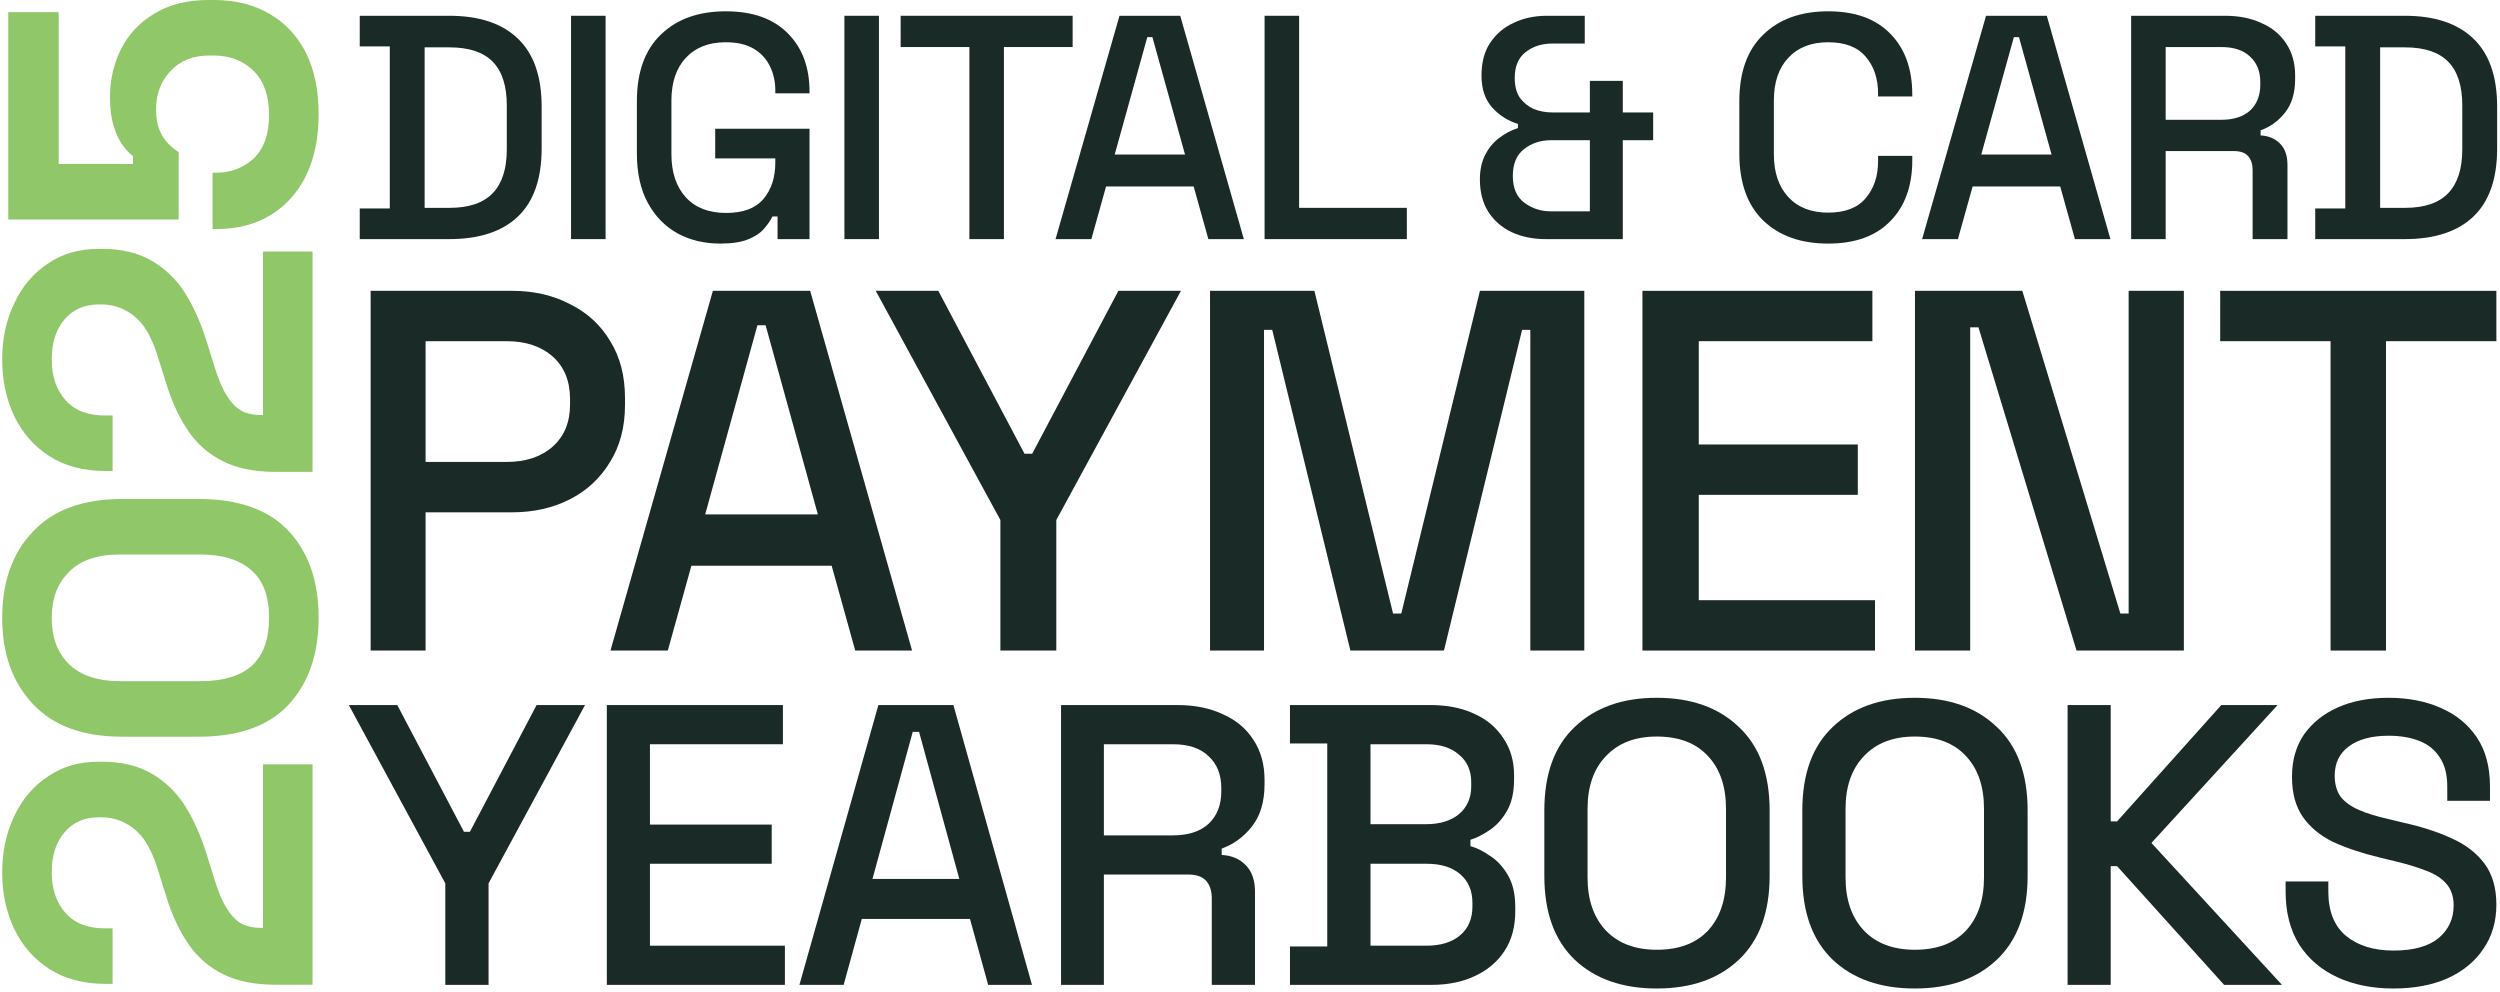 <svg xmlns="http://www.w3.org/2000/svg" width="688" height="273" viewBox="0 0 688 273" fill="none"><g clip-path="url(#clip0_1_39)"><path d="M658.659 272.034C652.874 272.034 647.748 271.008 643.28 268.957C638.813 266.905 635.298 263.902 632.735 259.946C630.245 255.916 629 251.045 629 245.33V242.583H640.754V245.33C640.754 250.752 642.365 254.818 645.587 257.528C648.883 260.239 653.24 261.594 658.659 261.594C664.152 261.594 668.289 260.459 671.072 258.188C673.855 255.843 675.246 252.84 675.246 249.177C675.246 246.759 674.587 244.781 673.269 243.242C671.951 241.704 670.083 240.495 667.667 239.616C665.25 238.664 662.357 237.785 658.989 236.979L654.924 235.99C650.018 234.818 645.734 233.389 642.072 231.704C638.484 229.946 635.701 227.638 633.723 224.781C631.746 221.924 630.758 218.261 630.758 213.792C630.758 209.25 631.856 205.367 634.053 202.144C636.323 198.92 639.436 196.43 643.39 194.671C647.345 192.913 651.995 192.034 657.341 192.034C662.687 192.034 667.447 192.95 671.621 194.781C675.869 196.613 679.201 199.323 681.617 202.913C684.034 206.503 685.242 211.008 685.242 216.43V220.385H673.489V216.43C673.489 213.133 672.793 210.459 671.402 208.408C670.083 206.356 668.216 204.854 665.799 203.902C663.383 202.95 660.563 202.473 657.341 202.473C652.654 202.473 648.992 203.462 646.356 205.441C643.793 207.345 642.511 210.019 642.511 213.462C642.511 215.807 643.061 217.748 644.159 219.286C645.331 220.752 647.015 221.96 649.212 222.913C651.409 223.865 654.155 224.708 657.451 225.44L661.515 226.429C666.495 227.528 670.889 228.957 674.697 230.715C678.505 232.4 681.508 234.708 683.705 237.638C685.902 240.569 687 244.341 687 248.957C687 253.572 685.828 257.601 683.485 261.045C681.215 264.488 677.956 267.199 673.708 269.177C669.461 271.081 664.445 272.034 658.659 272.034Z" fill="#192A27"></path><path d="M569 271.034V194.034H580.866V226.044H582.624L611.3 194.034H626.791L592.073 231.984L628 271.034H612.069L582.624 238.364H580.866V271.034H569Z" fill="#192A27"></path><path d="M526.945 272.034C517.474 272.034 509.949 269.396 504.369 264.122C498.79 258.774 496 251.081 496 241.045V223.023C496 212.986 498.79 205.33 504.369 200.056C509.949 194.708 517.474 192.034 526.945 192.034C536.416 192.034 543.941 194.708 549.52 200.056C555.173 205.33 558 212.986 558 223.023V241.045C558 251.081 555.173 258.774 549.52 264.122C543.941 269.396 536.416 272.034 526.945 272.034ZM526.945 261.374C533.038 261.374 537.737 259.616 541.041 256.1C544.345 252.51 545.996 247.638 545.996 241.484V222.583C545.996 216.43 544.345 211.594 541.041 208.078C537.737 204.488 533.038 202.693 526.945 202.693C520.998 202.693 516.336 204.488 512.959 208.078C509.582 211.594 507.893 216.43 507.893 222.583V241.484C507.893 247.638 509.582 252.51 512.959 256.1C516.336 259.616 520.998 261.374 526.945 261.374Z" fill="#192A27"></path><path d="M455.945 272.034C446.474 272.034 438.949 269.396 433.369 264.122C427.79 258.774 425 251.081 425 241.045V223.023C425 212.986 427.79 205.33 433.369 200.056C438.949 194.708 446.474 192.034 455.945 192.034C465.416 192.034 472.941 194.708 478.52 200.056C484.173 205.33 487 212.986 487 223.023V241.045C487 251.081 484.173 258.774 478.52 264.122C472.941 269.396 465.416 272.034 455.945 272.034ZM455.945 261.374C462.038 261.374 466.737 259.616 470.041 256.1C473.345 252.51 474.996 247.638 474.996 241.484V222.583C474.996 216.43 473.345 211.594 470.041 208.078C466.737 204.488 462.038 202.693 455.945 202.693C449.998 202.693 445.336 204.488 441.959 208.078C438.582 211.594 436.893 216.43 436.893 222.583V241.484C436.893 247.638 438.582 252.51 441.959 256.1C445.336 259.616 449.998 261.374 455.945 261.374Z" fill="#192A27"></path><path d="M355 271.034V260.474H365.261V204.594H355V194.034H393.75C398.335 194.034 402.337 194.841 405.757 196.454C409.177 197.994 411.833 200.23 413.725 203.164C415.69 206.024 416.673 209.434 416.673 213.394V214.494C416.673 218.014 416.018 220.91 414.708 223.184C413.398 225.457 411.797 227.217 409.905 228.464C408.086 229.71 406.339 230.59 404.666 231.104V232.864C406.339 233.304 408.122 234.184 410.014 235.504C411.979 236.75 413.616 238.51 414.926 240.784C416.309 243.057 417 246.027 417 249.694V250.794C417 255.047 416.018 258.677 414.053 261.684C412.088 264.69 409.359 267 405.866 268.614C402.446 270.227 398.48 271.034 393.968 271.034H355ZM377.158 260.254H392.549C396.479 260.254 399.572 259.3 401.827 257.394C404.083 255.487 405.211 252.847 405.211 249.474V248.484C405.211 245.11 404.083 242.47 401.827 240.564C399.644 238.657 396.552 237.704 392.549 237.704H377.158V260.254ZM377.158 226.814H392.549C396.261 226.814 399.244 225.897 401.5 224.064C403.756 222.157 404.884 219.591 404.884 216.364V215.264C404.884 212.037 403.756 209.507 401.5 207.674C399.317 205.767 396.333 204.814 392.549 204.814H377.158V226.814Z" fill="#192A27"></path><path d="M292 271.034V194.034H324.094C328.824 194.034 332.972 194.877 336.538 196.564C340.177 198.177 342.979 200.524 344.943 203.604C346.981 206.684 348 210.351 348 214.604V215.814C348 220.654 346.836 224.54 344.507 227.474C342.251 230.334 339.485 232.35 336.211 233.524V235.284C338.976 235.43 341.196 236.384 342.869 238.144C344.543 239.83 345.38 242.287 345.38 245.514V271.034H333.481V247.164C333.481 245.184 332.972 243.607 331.953 242.434C330.934 241.26 329.297 240.674 327.041 240.674H303.789V271.034H292ZM303.789 229.894H322.784C327.005 229.894 330.279 228.83 332.608 226.704C334.937 224.504 336.101 221.534 336.101 217.794V216.914C336.101 213.174 334.937 210.241 332.608 208.114C330.352 205.914 327.077 204.814 322.784 204.814H303.789V229.894Z" fill="#192A27"></path><path d="M220 271.034L241.732 194.034H262.377L284 271.034H271.939L266.941 252.884H237.168L232.17 271.034H220ZM240.102 241.884H264.007L252.924 201.404H251.185L240.102 241.884Z" fill="#192A27"></path><path d="M167 271.034V194.034H215.451V204.814H178.865V226.924H212.374V237.704H178.865V260.254H216V271.034H167Z" fill="#192A27"></path><path d="M122.546 271.034V243.094L96 194.034H109.328L127.681 228.904H129.319L147.672 194.034H161L134.454 243.094V271.034H122.546Z" fill="#192A27"></path><path d="M641.372 179.034V93.894H611V80.034H687V93.894H656.628V179.034H641.372Z" fill="#192A27"></path><path d="M527 179.034V80.034H556.543L583.53 168.851H585.802V80.034H601V179.034H571.457L544.47 90.075H542.198V179.034H527Z" fill="#192A27"></path><path d="M452 179.034V80.034H515.283V93.894H467.498V122.321H511.265V136.181H467.498V165.174H516V179.034H452Z" fill="#192A27"></path><path d="M333 179.034V80.034H361.721L383.368 168.851H385.632L407.279 80.034H436V179.034H421.144V90.782H418.88L397.375 179.034H371.625L350.12 90.782H347.856V179.034H333Z" fill="#192A27"></path><path d="M275.306 179.034V143.111L241 80.034H258.223L281.941 124.867H284.059L307.776 80.034H325L290.694 143.111V179.034H275.306Z" fill="#192A27"></path><path d="M168 179.034L196.184 80.034H222.958L251 179.034H235.359L228.877 155.698H190.265L183.783 179.034H168ZM194.07 141.555H225.072L210.698 89.509H208.444L194.07 141.555Z" fill="#192A27"></path><path d="M102 179.034V80.034H140.92C146.893 80.034 152.213 81.259 156.88 83.711C161.64 86.068 165.327 89.462 167.94 93.894C170.647 98.231 172 103.464 172 109.592V111.431C172 117.559 170.6 122.839 167.8 127.271C165.093 131.702 161.407 135.097 156.74 137.454C152.073 139.811 146.8 140.989 140.92 140.989H117.12V179.034H102ZM117.12 127.129H139.38C144.7 127.129 148.947 125.715 152.12 122.887C155.293 120.058 156.88 116.192 156.88 111.289V109.875C156.88 104.878 155.293 100.965 152.12 98.136C148.947 95.308 144.7 93.894 139.38 93.894H117.12V127.129Z" fill="#192A27"></path><path d="M637.15 65.804V57.375H645.42V12.77H637.15V4.341H661.784C669.995 4.341 676.271 6.419 680.612 10.575C685.01 14.731 687.21 20.994 687.21 29.365V40.868C687.21 49.238 685.01 55.502 680.612 59.658C676.271 63.755 669.995 65.804 661.784 65.804H637.15ZM655.01 57.2H661.872C667.209 57.2 671.168 55.853 673.749 53.16C676.33 50.468 677.62 46.458 677.62 41.131V29.014C677.62 23.629 676.33 19.619 673.749 16.985C671.168 14.351 667.209 13.034 661.872 13.034H655.01V57.2Z" fill="#192A27"></path><path d="M586.489 65.804V4.341H612.355C616.167 4.341 619.51 5.014 622.384 6.36C625.317 7.648 627.575 9.521 629.159 11.98C630.801 14.438 631.622 17.365 631.622 20.76V21.726C631.622 25.59 630.684 28.692 628.807 31.034C626.989 33.316 624.76 34.926 622.12 35.863V37.268C624.349 37.385 626.138 38.146 627.487 39.551C628.836 40.897 629.511 42.858 629.511 45.434V65.804H619.921V46.751C619.921 45.17 619.51 43.912 618.689 42.975C617.868 42.038 616.549 41.57 614.73 41.57H595.991V65.804H586.489ZM595.991 32.965H611.299C614.701 32.965 617.34 32.117 619.217 30.419C621.094 28.663 622.032 26.292 622.032 23.307V22.604C622.032 19.619 621.094 17.277 619.217 15.58C617.399 13.824 614.76 12.946 611.299 12.946H595.991V32.965Z" fill="#192A27"></path><path d="M528.964 65.804L546.56 4.341H563.276L580.783 65.804H571.018L566.971 51.316H542.865L538.818 65.804H528.964ZM545.24 42.536H564.595L555.622 10.224H554.214L545.24 42.536Z" fill="#192A27"></path><path d="M503.122 67.034C495.615 67.034 489.662 64.926 485.263 60.712C480.864 56.439 478.664 50.292 478.664 42.273V27.873C478.664 19.853 480.864 13.736 485.263 9.521C489.662 5.248 495.615 3.112 503.122 3.112C510.513 3.112 516.202 5.16 520.19 9.258C524.237 13.356 526.261 18.946 526.261 26.029V26.556H516.847V25.765C516.847 21.609 515.703 18.214 513.416 15.58C511.187 12.946 507.756 11.629 503.122 11.629C498.43 11.629 494.764 13.063 492.125 15.931C489.486 18.741 488.166 22.663 488.166 27.697V42.448C488.166 47.424 489.486 51.346 492.125 54.214C494.764 57.083 498.43 58.517 503.122 58.517C507.756 58.517 511.187 57.2 513.416 54.565C515.703 51.873 516.847 48.478 516.847 44.38V42.887H526.261V44.117C526.261 51.2 524.237 56.79 520.19 60.887C516.202 64.985 510.513 67.034 503.122 67.034Z" fill="#192A27"></path><path d="M425.39 65.804C421.871 65.804 418.733 65.16 415.976 63.873C413.278 62.585 411.137 60.712 409.554 58.253C408.029 55.795 407.266 52.838 407.266 49.385C407.266 46.809 407.735 44.585 408.674 42.712C409.612 40.838 410.873 39.287 412.457 38.058C414.099 36.77 415.859 35.834 417.736 35.248V34.107C414.92 33.229 412.545 31.707 410.609 29.541C408.674 27.375 407.706 24.448 407.706 20.76C407.706 17.19 408.498 14.204 410.081 11.804C411.724 9.346 413.894 7.502 416.592 6.273C419.29 4.985 422.34 4.341 425.742 4.341H436.123V11.98H427.237C424.305 11.98 421.841 12.77 419.847 14.351C417.853 15.873 416.856 18.243 416.856 21.463C416.856 23.687 417.325 25.502 418.263 26.907C419.261 28.253 420.522 29.277 422.047 29.98C423.63 30.624 425.36 30.946 427.237 30.946H437.531V22.253H446.593V30.946H454.95V38.585H446.593V65.804H425.39ZM426.885 58.165H437.531V38.585H426.885C423.953 38.585 421.46 39.404 419.407 41.043C417.354 42.624 416.328 45.082 416.328 48.419C416.328 51.755 417.384 54.214 419.495 55.794C421.607 57.375 424.07 58.165 426.885 58.165Z" fill="#192A27"></path><path d="M348.013 65.804V4.341H357.514V57.2H387.163V65.804H348.013Z" fill="#192A27"></path><path d="M290.488 65.804L308.083 4.341H324.799L342.307 65.804H332.541L328.494 51.316H304.388L300.341 65.804H290.488ZM306.764 42.536H326.119L317.145 10.224H315.737L306.764 42.536Z" fill="#192A27"></path><path d="M266.774 65.804V12.946H247.858V4.341H295.191V12.946H276.275V65.804H266.774Z" fill="#192A27"></path><path d="M232.382 65.804V4.341H241.883V65.804H232.382Z" fill="#192A27"></path><path d="M198.235 67.034C193.836 67.034 189.906 66.097 186.446 64.224C182.985 62.292 180.258 59.483 178.264 55.795C176.269 52.107 175.272 47.6 175.272 42.273V27.873C175.272 19.853 177.472 13.736 181.871 9.521C186.27 5.248 192.223 3.112 199.731 3.112C207.121 3.112 212.81 5.131 216.798 9.17C220.787 13.151 222.781 18.507 222.781 25.239V25.678H213.367V24.975C213.367 22.458 212.869 20.204 211.872 18.214C210.874 16.165 209.379 14.556 207.385 13.385C205.39 12.214 202.839 11.629 199.731 11.629C195.038 11.629 191.373 13.063 188.733 15.931C186.094 18.741 184.774 22.663 184.774 27.697V42.448C184.774 47.424 186.094 51.375 188.733 54.302C191.373 57.17 195.068 58.604 199.819 58.604C204.511 58.604 207.942 57.317 210.112 54.741C212.282 52.165 213.367 48.829 213.367 44.731V43.59H196.827V35.424H222.781V65.804H213.983V59.57H212.575C212.048 60.682 211.256 61.824 210.2 62.995C209.203 64.165 207.737 65.131 205.801 65.892C203.924 66.653 201.402 67.034 198.235 67.034Z" fill="#192A27"></path><path d="M157.157 65.804V4.341H166.659V65.804H157.157Z" fill="#192A27"></path><path d="M99 65.804V57.375H107.27V12.77H99V4.341H123.634C131.845 4.341 138.121 6.419 142.461 10.575C146.86 14.731 149.06 20.994 149.06 29.365V40.868C149.06 49.238 146.86 55.502 142.461 59.658C138.121 63.755 131.845 65.804 123.634 65.804H99ZM116.86 57.2H123.722C129.059 57.2 133.018 55.853 135.599 53.16C138.18 50.468 139.47 46.458 139.47 41.131V29.014C139.47 23.629 138.18 19.619 135.599 16.985C133.018 14.351 129.059 13.034 123.722 13.034H116.86V57.2Z" fill="#192A27"></path><path d="M87.686 31.399C87.686 37.925 86.53 43.576 84.217 48.352C81.904 53.047 78.635 56.669 74.408 59.216C70.182 61.763 65.277 63.036 59.695 63.036H58.498V47.516H59.575C63.562 47.516 66.992 46.203 69.862 43.576C72.654 40.87 74.049 36.891 74.049 31.637C74.049 26.384 72.654 22.365 69.862 19.579C66.992 16.714 63.283 15.282 58.738 15.282H57.541C53.075 15.282 49.527 16.714 46.895 19.579C44.263 22.365 42.947 25.867 42.947 30.086C42.947 32.394 43.267 34.304 43.904 35.816C44.542 37.328 45.34 38.562 46.297 39.517C47.254 40.472 48.211 41.268 49.168 41.905V60.41H2.276V3.343H16.152V45.128H36.608V42.979C35.571 42.183 34.574 41.109 33.617 39.756C32.66 38.403 31.862 36.652 31.224 34.503C30.587 32.354 30.267 29.807 30.267 26.862C30.267 21.927 31.304 17.43 33.378 13.371C35.451 9.312 38.522 6.089 42.589 3.701C46.576 1.234 51.52 9.18729e-05 57.422 9.16153e-05L58.857 9.15527e-05C64.759 9.12953e-05 69.862 1.274 74.169 3.82C78.475 6.288 81.825 9.869 84.217 14.565C86.53 19.261 87.686 24.872 87.686 31.399Z" fill="#90C769"></path><path d="M86.012 129.863H75.963C70.142 129.863 65.317 128.908 61.489 126.998C57.581 125.087 54.391 122.341 51.919 118.76C49.367 115.099 47.294 110.642 45.699 105.389L43.187 97.39C42.23 94.445 41.073 91.978 39.718 89.988C38.282 87.998 36.568 86.486 34.574 85.451C32.58 84.337 30.307 83.78 27.755 83.78H27.277C23.289 83.78 20.139 85.132 17.827 87.839C15.434 90.545 14.238 94.246 14.238 98.942C14.238 103.558 15.514 107.299 18.066 110.164C20.538 112.95 24.127 114.343 28.832 114.343H30.985V129.624H29.071C23.01 129.624 17.867 128.271 13.64 125.565C9.413 122.859 6.183 119.198 3.951 114.581C1.718 109.885 0.601 104.672 0.601 98.942C0.601 93.211 1.718 88.038 3.951 83.421C6.104 78.805 9.174 75.184 13.161 72.557C17.069 69.851 21.695 68.498 27.038 68.498H28.234C33.577 68.498 38.123 69.612 41.871 71.841C45.539 73.99 48.57 76.935 50.962 80.675C53.275 84.416 55.189 88.674 56.704 93.45L59.096 101.091C60.133 104.513 61.29 107.179 62.565 109.09C63.762 111 65.118 112.353 66.633 113.149C68.068 113.865 69.823 114.223 71.896 114.223H72.375V69.215H86.012V129.863Z" fill="#90C769"></path><path d="M87.686 170.029C87.686 179.898 84.975 187.818 79.552 193.787C74.049 199.756 65.755 202.741 54.67 202.741H33.617C22.851 202.741 14.677 199.756 9.094 193.787C3.432 187.818 0.601 179.898 0.601 170.029C0.601 160.08 3.432 152.161 9.094 146.271C14.677 140.302 22.851 137.317 33.617 137.317H54.67C65.755 137.317 74.049 140.302 79.552 146.271C84.975 152.161 87.686 160.08 87.686 170.029ZM74.049 170.029C74.049 164.06 72.414 159.682 69.145 156.896C65.875 154.031 61.21 152.599 55.149 152.599H32.899C26.759 152.599 22.133 154.191 19.023 157.374C15.833 160.478 14.238 164.696 14.238 170.029C14.238 175.521 15.873 179.819 19.143 182.923C22.412 185.947 26.998 187.459 32.899 187.459H55.149C61.449 187.459 66.194 186.027 69.384 183.161C72.494 180.217 74.049 175.839 74.049 170.029Z" fill="#90C769"></path><path d="M86.012 271H75.963C70.142 271 65.317 270.046 61.489 268.135C57.581 266.225 54.391 263.479 51.919 259.898C49.367 256.235 47.294 251.779 45.699 246.525L43.187 238.528C42.23 235.582 41.073 233.116 39.718 231.126C38.282 229.136 36.568 227.624 34.574 226.588C32.58 225.473 30.307 224.918 27.755 224.918H27.277C23.289 224.918 20.139 226.271 17.827 228.977C15.434 231.683 14.238 235.383 14.238 240.079C14.238 244.696 15.514 248.436 18.066 251.301C20.538 254.086 24.127 255.479 28.832 255.479H30.985V270.762H29.071C23.01 270.762 17.867 269.409 13.64 266.703C9.413 263.997 6.183 260.334 3.951 255.719C1.718 251.023 0.601 245.809 0.601 240.079C0.601 234.347 1.718 229.175 3.951 224.558C6.104 219.942 9.174 216.321 13.161 213.695C17.069 210.989 21.695 209.635 27.038 209.635H28.234C33.577 209.635 38.123 210.75 41.871 212.978C45.539 215.127 48.57 218.072 50.962 221.813C53.275 225.555 55.189 229.812 56.704 234.588L59.096 242.228C60.133 245.65 61.29 248.317 62.565 250.228C63.762 252.136 65.118 253.489 66.633 254.287C68.068 255.003 69.823 255.36 71.896 255.36H72.375V210.352H86.012V271Z" fill="#90C769"></path></g><defs><clipPath id="clip0_1_39"><rect width="688" height="273" fill="white"></rect></clipPath></defs></svg>